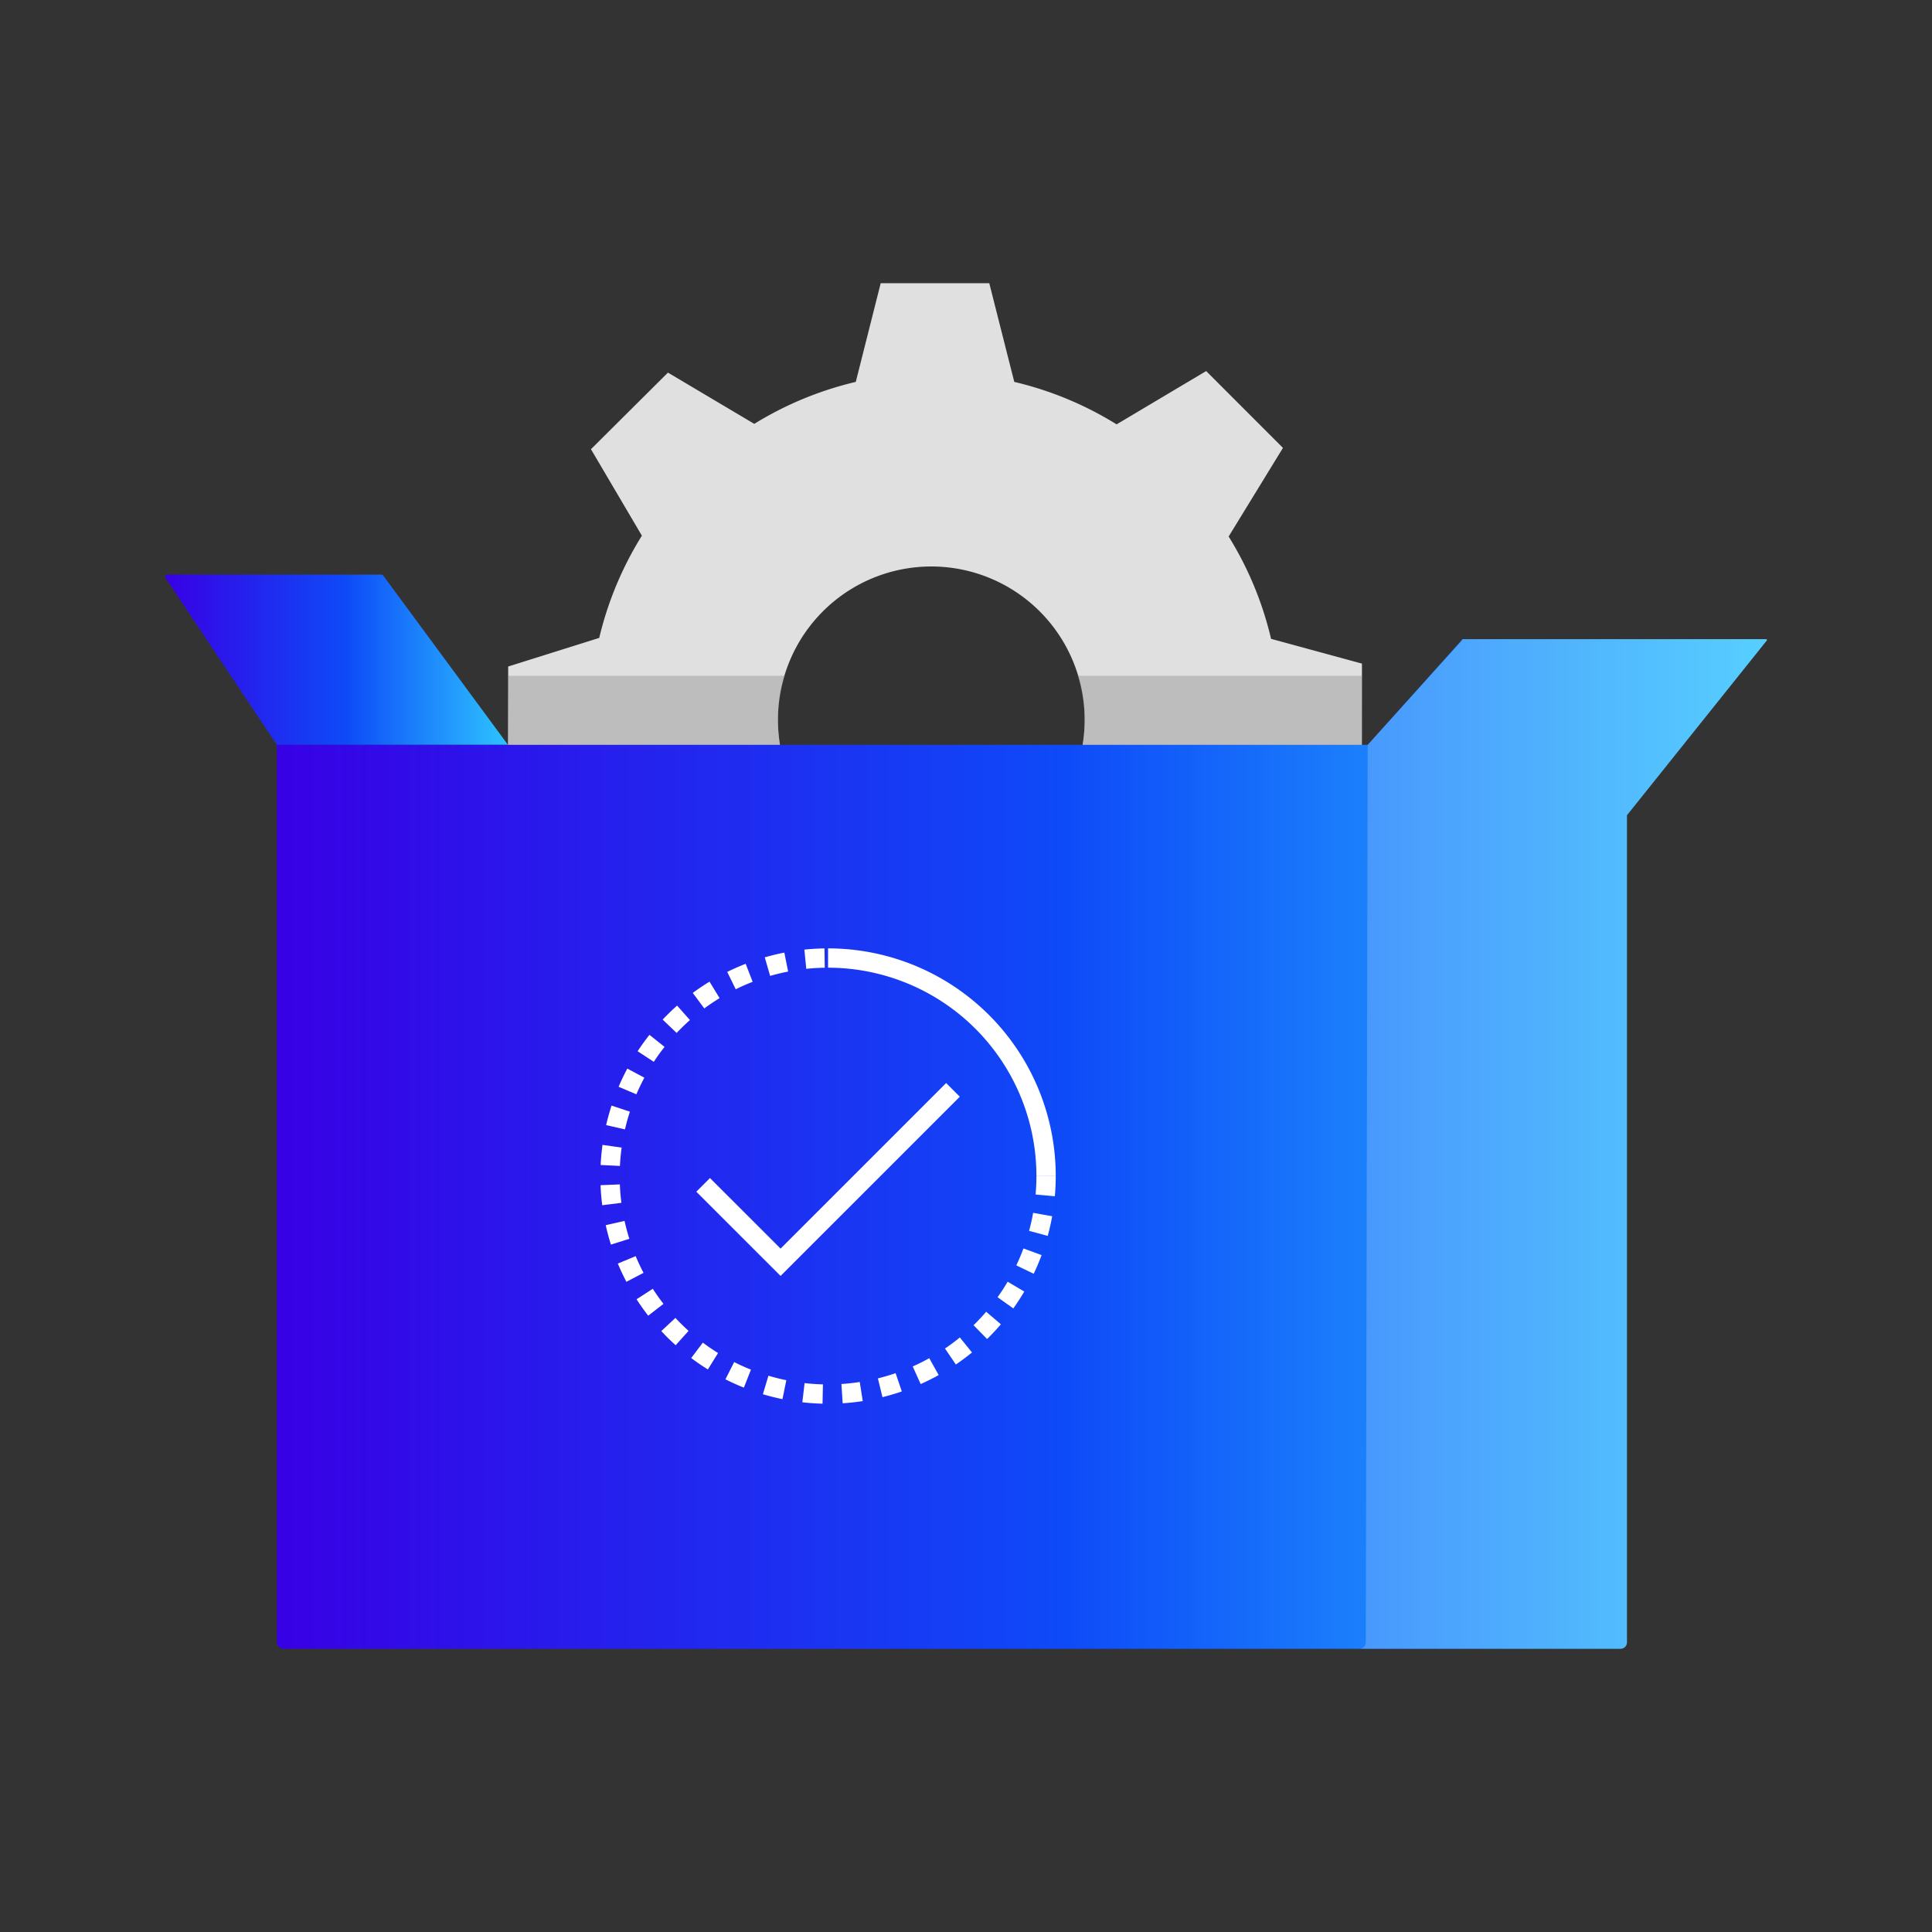 <svg id="Layer_1" data-name="Layer 1" xmlns="http://www.w3.org/2000/svg" xmlns:xlink="http://www.w3.org/1999/xlink" width="100" height="100" viewBox="0 0 100 100"><rect x="0" y="0" width="100" height="100" fill="#333333" stroke="none"/><defs><style>.cls-6{fill:none;stroke:#fff;stroke-miterlimit:10}</style><linearGradient id="linear-gradient" x1="8.545" y1="34.146" x2="26.292" y2="34.146" gradientUnits="userSpaceOnUse"><stop offset="0" stop-color="#3800e5"/><stop offset=".528" stop-color="#0e4af8"/><stop offset=".713" stop-color="#1a7bfb"/><stop offset="1" stop-color="#2dc3ff"/></linearGradient><linearGradient id="linear-gradient-2" x1="14.329" y1="59.212" x2="91.455" y2="59.212" xlink:href="#linear-gradient"/></defs><g id="_Group_" data-name="&lt;Group&gt;"><path id="_Compound_Path_" data-name="&lt;Compound Path&gt;" d="M70.49 39.969l.005-5.621-4.705-1.282a17.743 17.743 0 0 0-2.195-5.297l2.81-4.586-3.974-3.977-4.636 2.759a17.742 17.742 0 0 0-5.296-2.198l-1.294-5.108h-5.62l-1.29 5.108a17.752 17.752 0 0 0-5.254 2.172l-4.468-2.653-3.985 3.965 2.636 4.475a17.756 17.756 0 0 0-2.208 5.292l-4.712 1.48-.012 5.621 4.706 1.103a17.751 17.751 0 0 0 2.188 5.3l-2.824 4.34 3.967 3.982 4.648-2.509a17.75 17.75 0 0 0 5.293 2.205l1.314 5.411 5.621.008 1.27-5.406a17.747 17.747 0 0 0 5.299-2.192l4.654 2.727 3.979-3.971-2.825-4.552a17.733 17.733 0 0 0 2.201-5.294zm-22.286 5.228a7.938 7.938 0 1 1 7.938-7.938 7.938 7.938 0 0 1-7.938 7.938z" fill="#e0e0e0"/><path id="_Path_" data-name="&lt;Path&gt;" d="M19.83 29.785a.11.11 0 0 0-.088-.045H8.655a.11.11 0 0 0-.091.17l5.765 8.642h11.963z" fill="url(#linear-gradient)"/><path id="_Path_2" data-name="&lt;Path&gt;" d="M33.186 46.523l-2.824 4.34 3.967 3.981 4.648-2.509a17.75 17.75 0 0 0 5.293 2.205l1.314 5.411 5.621.008 1.27-5.406a17.742 17.742 0 0 0 5.299-2.192l4.654 2.726 3.979-3.97-2.825-4.552a17.733 17.733 0 0 0 2.201-5.294l4.708-1.302.003-4.99H55.77a7.85 7.85 0 0 1 .372 2.28 7.938 7.938 0 1 1-15.877 0 7.851 7.851 0 0 1 .373-2.28H26.302l-.01 5.14 4.706 1.103a17.751 17.751 0 0 0 2.188 5.3z" fill="#6d6d6d" opacity=".3"/><path id="_Path_3" data-name="&lt;Path&gt;" d="M29.842 38.552H14.33v46.457a.332.332 0 0 0 .332.332h69.216a.332.332 0 0 0 .333-.332V42.197l7.236-9.044a.043.043 0 0 0-.034-.07h-15.69a.045.045 0 0 0-.032.014l-4.897 5.455h-40.95z" fill="url(#linear-gradient-2)"/><path id="_Path_4" data-name="&lt;Path&gt;" d="M91.412 33.083h-15.69a.045.045 0 0 0-.032.014l-.027.03c.003.01.021.015.013.026l-4.883 5.399-.1 46.457a.332.332 0 0 1-.333.332h13.517a.332.332 0 0 0 .333-.332V42.197l7.236-9.044a.043.043 0 0 0-.034-.07z" fill="#fff" opacity=".2"/><path id="_Path_5" data-name="&lt;Path&gt;" class="cls-6" d="M36.395 61.329l4.007 4.006 8.923-8.923"/><path id="_Path_6" data-name="&lt;Path&gt;" d="M54.145 60.874A11.285 11.285 0 1 1 42.86 49.588" stroke-dasharray="1" fill="none" stroke="#fff" stroke-miterlimit="10"/><path id="_Path_7" data-name="&lt;Path&gt;" class="cls-6" d="M42.86 49.588a11.285 11.285 0 0 1 11.285 11.286"/></g></svg>